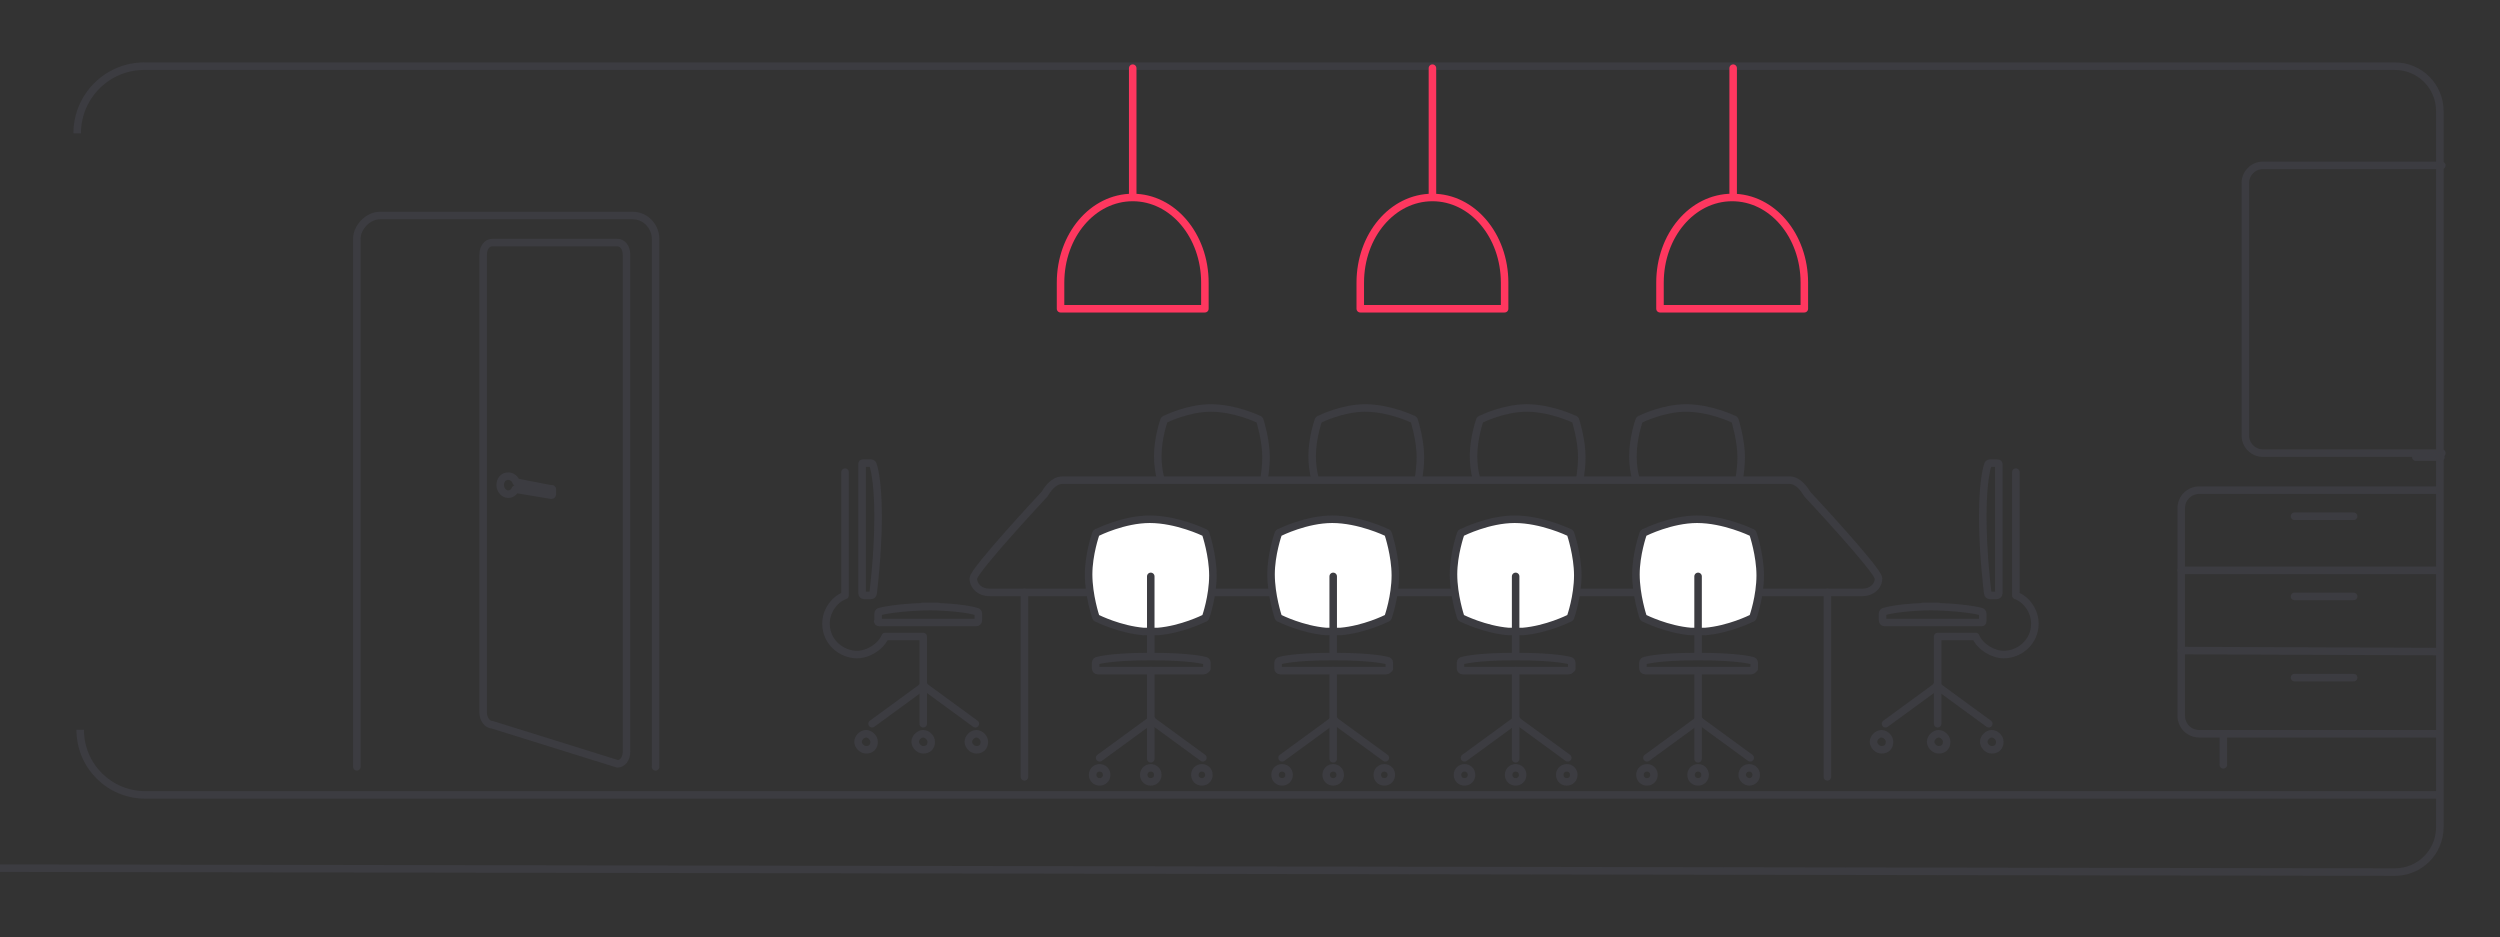 <?xml version="1.0" encoding="utf-8"?>
<!-- Generator: Adobe Illustrator 23.0.3, SVG Export Plug-In . SVG Version: 6.00 Build 0)  -->
<svg version="1.1" id="Laag_1" xmlns="http://www.w3.org/2000/svg" xmlns:xlink="http://www.w3.org/1999/xlink" x="0px" y="0px"
	 viewBox="0 0 249.4 93.5" style="enable-background:new 0 0 249.4 93.5;" xml:space="preserve">
<rect x="0" y="0" width="249.4" height="93.5" fill="#333333" stroke="none"/>
<style type="text/css">
	.st0{fill:none;stroke:#3C3C41;stroke-width:0.75;stroke-miterlimit:10;}
	.st1{fill:none;stroke:#3C3C41;stroke-width:0.75;stroke-linecap:round;stroke-linejoin:round;stroke-miterlimit:10;}
	.st2{fill:#FFFFFF;stroke:#3C3C41;stroke-width:0.75;stroke-linecap:round;stroke-linejoin:round;stroke-miterlimit:10;}
	.st3{fill:none;stroke:#FF375F;stroke-width:0.75;stroke-linecap:round;stroke-linejoin:round;stroke-miterlimit:10;}
</style>
<path class="st0" d="M-4.8,86.6L238.9,87c2.5,0,4.5-2,4.5-4.5v-0.6V79V11.1c0-2.5-2-4.5-4.5-4.5H14.4c-3.7,0-6.7,3-6.7,6.7v0"/>
<path class="st0" d="M243.4,79.3l-228.9,0c-3.6,0-6.5-2.9-6.5-6.5v0"/>
<path class="st1" d="M35.6,76.5V23.8c0-1.1,1.1-2.3,2.3-2.3h25.2c1.4,0,2.3,1.2,2.3,2.3v52.7"/>
<path class="st1" d="M48.2,71.1V25.4c0-0.7,0.4-1.2,0.9-1.2h12.5c0.5,0,0.9,0.5,0.9,1.2v49.6c0,0.7-0.4,1.2-0.9,1.2l-12.5-3.9
	C48.6,72.3,48.2,71.7,48.2,71.1z"/>
<path class="st1" d="M55.1,48.8C55.1,48.8,55,48.7,55.1,48.8l-3.6-0.7c-0.1-0.3-0.4-0.6-0.8-0.6c-0.5,0-0.8,0.4-0.8,0.9
	c0,0.5,0.4,0.9,0.8,0.9c0.3,0,0.6-0.2,0.7-0.5l3.6,0.6c0,0,0.1,0,0.1-0.1L55.1,48.8z"/>
<path class="st1" d="M243.6,16.5h-17.9c-0.9,0-1.7,0.8-1.7,1.7v25.3c0,0.9,0.8,1.7,1.7,1.7h17.9"/>
<line class="st1" x1="241" y1="45.6" x2="243.5" y2="45.6"/>
<path class="st1" d="M246.2,32.1"/>
<path class="st1" d="M109.2,59.1h76.6c0.9,0,1.6-0.6,1.6-1.4s-7.1-8.4-7.1-8.4c-0.3-0.5-0.9-1.4-1.8-1.4h-53.3H109h-3
	c-0.9,0-1.5,0.9-1.8,1.4c0,0-7.1,7.6-7.1,8.4s0.7,1.4,1.6,1.4h7.9H109.2z"/>
<path class="st1" d="M126.1,47.8c0.1-0.6,0.2-1.4,0.2-2.2c0-1.7-0.6-3.6-0.6-3.6c0-0.1-0.1-0.2-0.2-0.2c0,0-2.3-1.1-4.7-1.1
	c-2.3,0-4.5,1.1-4.5,1.1c-0.1,0-0.2,0.1-0.2,0.2c0,0-0.6,1.7-0.6,3.5c0,0.8,0.1,1.6,0.3,2.3"/>
<path class="st1" d="M141.5,47.8c0.1-0.6,0.2-1.4,0.2-2.2c0-1.7-0.6-3.6-0.6-3.6c0-0.1-0.1-0.2-0.2-0.2c0,0-2.3-1.1-4.7-1.1
	c-2.3,0-4.5,1.1-4.5,1.1c-0.1,0-0.2,0.1-0.2,0.2c0,0-0.6,1.7-0.6,3.5c0,0.8,0.1,1.6,0.3,2.3"/>
<path class="st1" d="M157.6,47.8c0.1-0.6,0.2-1.4,0.2-2.2c0-1.7-0.6-3.6-0.6-3.6c0-0.1-0.1-0.2-0.2-0.2c0,0-2.3-1.1-4.7-1.1
	c-2.3,0-4.5,1.1-4.5,1.1c-0.1,0-0.2,0.1-0.2,0.2c0,0-0.6,1.7-0.6,3.5c0,0.8,0.1,1.6,0.3,2.3"/>
<path class="st1" d="M173.5,47.8c0.1-0.6,0.2-1.4,0.2-2.2c0-1.7-0.6-3.6-0.6-3.6c0-0.1-0.1-0.2-0.2-0.2c0,0-2.3-1.1-4.7-1.1
	c-2.3,0-4.5,1.1-4.5,1.1c-0.1,0-0.2,0.1-0.2,0.2c0,0-0.6,1.7-0.6,3.5c0,0.8,0.1,1.6,0.3,2.3"/>
<g>
	<path class="st1" d="M243.3,73.2h-23.9c-1,0-1.8-0.8-1.8-1.8V50.7c0-1,0.8-1.8,1.8-1.8h23.9"/>
	<line class="st1" x1="221.8" y1="73.3" x2="221.8" y2="76.3"/>
	<line class="st1" x1="228.9" y1="67.6" x2="234.8" y2="67.6"/>
	<line class="st1" x1="228.9" y1="59.5" x2="234.8" y2="59.5"/>
	<line class="st1" x1="228.9" y1="51.5" x2="234.8" y2="51.5"/>
	<line class="st1" x1="217.6" y1="56.9" x2="243.1" y2="56.9"/>
	<line class="st1" x1="217.6" y1="64.9" x2="243.2" y2="65"/>
</g>
<line class="st1" x1="102.2" y1="59.1" x2="102.2" y2="77.5"/>
<line class="st1" x1="182.3" y1="59.1" x2="182.3" y2="77.5"/>
<g>
	<path class="st1" d="M120.1,66.9h-10.6c-0.1,0-0.2-0.1-0.2-0.2v-0.6c0-0.1,0.1-0.2,0.2-0.2c0,0,1.3-0.4,5.1-0.4c0,0,0.1,0,0.2,0
		c0.1,0,0.1,0,0.2,0c3.8,0,5.2,0.4,5.2,0.4c0.1,0,0.2,0.1,0.2,0.2v0.6C120.3,66.8,120.2,66.9,120.1,66.9z"/>
	<path class="st1" d="M109,77.3L109,77.3c0-0.4,0.3-0.7,0.7-0.7l0,0c0.4,0,0.7,0.3,0.7,0.7l0,0c0,0.4-0.3,0.7-0.7,0.7l0,0
		C109.3,78,109,77.7,109,77.3z"/>
	<path class="st1" d="M114.1,77.3L114.1,77.3c0-0.4,0.3-0.7,0.7-0.7l0,0c0.4,0,0.7,0.3,0.7,0.7l0,0c0,0.4-0.3,0.7-0.7,0.7l0,0
		C114.4,78,114.1,77.7,114.1,77.3z"/>
	<path class="st1" d="M119.2,77.3L119.2,77.3c0-0.4,0.3-0.7,0.7-0.7l0,0c0.4,0,0.7,0.3,0.7,0.7l0,0c0,0.4-0.3,0.7-0.7,0.7l0,0
		C119.5,78,119.2,77.7,119.2,77.3z"/>
	<path class="st1" d="M118.8,67.4"/>
	<path class="st1" d="M111,67.5"/>
	<path class="st2" d="M115.5,63c2.4-0.2,4.6-1.3,4.6-1.3c0.1,0,0.2-0.1,0.2-0.2c0,0,0.7-2,0.7-4.1c0-2-0.7-4.1-0.7-4.1
		c0-0.1-0.1-0.2-0.2-0.2c0,0-2.7-1.3-5.4-1.3c-2.6,0-5.2,1.3-5.2,1.3c-0.1,0-0.2,0.1-0.2,0.2c0,0-0.7,2-0.7,4c0,2.1,0.7,4.2,0.7,4.2
		c0,0.1,0.1,0.2,0.2,0.2c0,0,2.2,1.1,4.6,1.3L115.5,63z"/>
	<line class="st1" x1="114.8" y1="66.9" x2="114.8" y2="75.7"/>
	<line class="st1" x1="114.8" y1="57.5" x2="114.8" y2="65.4"/>
	<line class="st1" x1="109.7" y1="75.6" x2="114.9" y2="71.8"/>
	<line class="st1" x1="120" y1="75.6" x2="114.8" y2="71.8"/>
</g>
<g>
	<path class="st1" d="M138.3,66.9h-10.6c-0.1,0-0.2-0.1-0.2-0.2v-0.6c0-0.1,0.1-0.2,0.2-0.2c0,0,1.3-0.4,5.1-0.4c0,0,0.1,0,0.2,0
		c0.1,0,0.1,0,0.2,0c3.8,0,5.2,0.4,5.2,0.4c0.1,0,0.2,0.1,0.2,0.2v0.6C138.5,66.8,138.4,66.9,138.3,66.9z"/>
	<path class="st1" d="M127.2,77.3L127.2,77.3c0-0.4,0.3-0.7,0.7-0.7h0c0.4,0,0.7,0.3,0.7,0.7l0,0c0,0.4-0.3,0.7-0.7,0.7h0
		C127.5,78,127.2,77.7,127.2,77.3z"/>
	<path class="st1" d="M132.3,77.3L132.3,77.3c0-0.4,0.3-0.7,0.7-0.7l0,0c0.4,0,0.7,0.3,0.7,0.7l0,0c0,0.4-0.3,0.7-0.7,0.7l0,0
		C132.6,78,132.3,77.7,132.3,77.3z"/>
	<path class="st1" d="M137.4,77.3L137.4,77.3c0-0.4,0.3-0.7,0.7-0.7l0,0c0.4,0,0.7,0.3,0.7,0.7l0,0c0,0.4-0.3,0.7-0.7,0.7l0,0
		C137.7,78,137.4,77.7,137.4,77.3z"/>
	<path class="st1" d="M137,67.4"/>
	<path class="st1" d="M129.2,67.5"/>
	<path class="st2" d="M133.7,63c2.4-0.2,4.6-1.3,4.6-1.3c0.1,0,0.2-0.1,0.2-0.2c0,0,0.7-2,0.7-4.1c0-2-0.7-4.1-0.7-4.1
		c0-0.1-0.1-0.2-0.2-0.2c0,0-2.7-1.3-5.4-1.3c-2.6,0-5.2,1.3-5.2,1.3c-0.1,0-0.2,0.1-0.2,0.2c0,0-0.7,2-0.7,4c0,2.1,0.7,4.2,0.7,4.2
		c0,0.1,0.1,0.2,0.2,0.2c0,0,2.2,1.1,4.6,1.3L133.7,63z"/>
	<line class="st1" x1="133" y1="66.9" x2="133" y2="75.7"/>
	<line class="st1" x1="133" y1="57.5" x2="133" y2="65.4"/>
	<line class="st1" x1="127.9" y1="75.6" x2="133.1" y2="71.8"/>
	<line class="st1" x1="138.2" y1="75.6" x2="133" y2="71.8"/>
</g>
<g>
	<path class="st1" d="M156.5,66.9h-10.6c-0.1,0-0.2-0.1-0.2-0.2v-0.6c0-0.1,0.1-0.2,0.2-0.2c0,0,1.3-0.4,5.1-0.4c0,0,0.1,0,0.2,0
		c0.1,0,0.1,0,0.2,0c3.8,0,5.2,0.4,5.2,0.4c0.1,0,0.2,0.1,0.2,0.2v0.6C156.7,66.8,156.6,66.9,156.5,66.9z"/>
	<path class="st1" d="M145.4,77.3L145.4,77.3c0-0.4,0.3-0.7,0.7-0.7l0,0c0.4,0,0.7,0.3,0.7,0.7l0,0c0,0.4-0.3,0.7-0.7,0.7l0,0
		C145.7,78,145.4,77.7,145.4,77.3z"/>
	<path class="st1" d="M150.5,77.3L150.5,77.3c0-0.4,0.3-0.7,0.7-0.7l0,0c0.4,0,0.7,0.3,0.7,0.7l0,0c0,0.4-0.3,0.7-0.7,0.7l0,0
		C150.8,78,150.5,77.7,150.5,77.3z"/>
	<path class="st1" d="M155.6,77.3L155.6,77.3c0-0.4,0.3-0.7,0.7-0.7l0,0c0.4,0,0.7,0.3,0.7,0.7l0,0c0,0.4-0.3,0.7-0.7,0.7l0,0
		C155.9,78,155.6,77.7,155.6,77.3z"/>
	<path class="st1" d="M155.2,67.4"/>
	<path class="st1" d="M147.4,67.5"/>
	<path class="st2" d="M151.9,63c2.4-0.2,4.6-1.3,4.6-1.3c0.1,0,0.2-0.1,0.2-0.2c0,0,0.7-2,0.7-4.1c0-2-0.7-4.1-0.7-4.1
		c0-0.1-0.1-0.2-0.2-0.2c0,0-2.7-1.3-5.4-1.3c-2.6,0-5.2,1.3-5.2,1.3c-0.1,0-0.2,0.1-0.2,0.2c0,0-0.7,2-0.7,4c0,2.1,0.7,4.2,0.7,4.2
		c0,0.1,0.1,0.2,0.2,0.2c0,0,2.2,1.1,4.6,1.3L151.9,63z"/>
	<line class="st1" x1="151.2" y1="66.9" x2="151.2" y2="75.7"/>
	<line class="st1" x1="151.2" y1="57.5" x2="151.2" y2="65.4"/>
	<line class="st1" x1="146.1" y1="75.6" x2="151.3" y2="71.8"/>
	<line class="st1" x1="156.4" y1="75.6" x2="151.2" y2="71.8"/>
</g>
<g>
	<path class="st1" d="M174.7,66.9h-10.6c-0.1,0-0.2-0.1-0.2-0.2v-0.6c0-0.1,0.1-0.2,0.2-0.2c0,0,1.3-0.4,5.1-0.4c0,0,0.1,0,0.2,0
		c0.1,0,0.1,0,0.2,0c3.8,0,5.2,0.4,5.2,0.4c0.1,0,0.2,0.1,0.2,0.2v0.6C174.9,66.8,174.8,66.9,174.7,66.9z"/>
	<path class="st1" d="M163.6,77.3L163.6,77.3c0-0.4,0.3-0.7,0.7-0.7l0,0c0.4,0,0.7,0.3,0.7,0.7l0,0c0,0.4-0.3,0.7-0.7,0.7l0,0
		C163.9,78,163.6,77.7,163.6,77.3z"/>
	<path class="st1" d="M168.7,77.3L168.7,77.3c0-0.4,0.3-0.7,0.7-0.7l0,0c0.4,0,0.7,0.3,0.7,0.7l0,0c0,0.4-0.3,0.7-0.7,0.7l0,0
		C169,78,168.7,77.7,168.7,77.3z"/>
	<path class="st1" d="M173.8,77.3L173.8,77.3c0-0.4,0.3-0.7,0.7-0.7l0,0c0.4,0,0.7,0.3,0.7,0.7l0,0c0,0.4-0.3,0.7-0.7,0.7l0,0
		C174.2,78,173.8,77.7,173.8,77.3z"/>
	<path class="st1" d="M173.5,67.4"/>
	<path class="st1" d="M165.6,67.5"/>
	<path class="st2" d="M170.1,63c2.4-0.2,4.6-1.3,4.6-1.3c0.1,0,0.2-0.1,0.2-0.2c0,0,0.7-2,0.7-4.1c0-2-0.7-4.1-0.7-4.1
		c0-0.1-0.1-0.2-0.2-0.2c0,0-2.7-1.3-5.4-1.3c-2.6,0-5.2,1.3-5.2,1.3c-0.1,0-0.2,0.1-0.2,0.2c0,0-0.7,2-0.7,4c0,2.1,0.7,4.2,0.7,4.2
		c0,0.1,0.1,0.2,0.2,0.2c0,0,2.2,1.1,4.6,1.3L170.1,63z"/>
	<line class="st1" x1="169.4" y1="66.9" x2="169.4" y2="75.7"/>
	<line class="st1" x1="169.4" y1="57.5" x2="169.4" y2="65.4"/>
	<line class="st1" x1="164.3" y1="75.6" x2="169.5" y2="71.8"/>
	<line class="st1" x1="174.6" y1="75.6" x2="169.4" y2="71.8"/>
</g>
<g>
	<path class="st1" d="M197.7,62.1H188c-0.1,0-0.2-0.1-0.2-0.2v-0.7c0-0.1,0.1-0.2,0.2-0.2c0,0,1.5-0.5,5.4-0.5c0,0-1.6,0-1.6,0
		c4,0,5.8,0.5,5.8,0.5c0.1,0,0.2,0.1,0.2,0.2v0.7C197.8,62,197.8,62.1,197.7,62.1z"/>
	<path class="st1" d="M199.4,46.3v12.9c0,0.1-0.1,0.2-0.2,0.2h-0.7c-0.1,0-0.2-0.1-0.2-0.2c0,0-0.5-3.8-0.5-7.7c0,0,0,0,0,0
		c0-3.8,0.5-5.1,0.5-5.1c0-0.1,0.1-0.2,0.2-0.2h0.7C199.3,46.2,199.4,46.2,199.4,46.3z"/>
	<path class="st1" d="M201.1,47.1v12.1l0,0.2c1.1,0.4,1.9,1.6,1.9,2.8c0,1.9-1.6,3.1-3.1,3.1c-1.1,0-2.4-0.8-2.8-1.8l-0.2,0
		c-0.8,0-0.3,0-1.3,0l-2.3,0v8.7"/>
	<path class="st1" d="M200.2,59.6"/>
	<path class="st1" d="M200.2,56.7"/>
	<line class="st1" x1="188.1" y1="72.2" x2="193.3" y2="68.4"/>
	<line class="st1" x1="198.4" y1="72.2" x2="193.2" y2="68.4"/>
</g>
<g>
	<path class="st1" d="M87.7,62.1h9.7c0.1,0,0.2-0.1,0.2-0.2v-0.7c0-0.1-0.1-0.2-0.2-0.2c0,0-1.5-0.5-5.4-0.5c0,0,1.6,0,1.6,0
		c-4,0-5.8,0.5-5.8,0.5c-0.1,0-0.2,0.1-0.2,0.2v0.7C87.5,62,87.6,62.1,87.7,62.1z"/>
	<path class="st1" d="M86,46.3v12.9c0,0.1,0.1,0.2,0.2,0.2h0.7c0.1,0,0.2-0.1,0.2-0.2c0,0,0.5-3.8,0.5-7.7c0,0,0,0,0,0
		c0-3.8-0.5-5.1-0.5-5.1c0-0.1-0.1-0.2-0.2-0.2h-0.7C86,46.2,86,46.2,86,46.3z"/>
	<path class="st1" d="M84.3,47.1v12.1l0,0.2c-1.1,0.4-1.9,1.6-1.9,2.8c0,1.9,1.6,3.1,3.1,3.1c1.1,0,2.4-0.8,2.8-1.8l0.2,0
		c0.8,0,0.3,0,1.3,0l2.3,0v8.7"/>
	<path class="st1" d="M85.2,59.6"/>
	<path class="st1" d="M85.2,56.7"/>
	<line class="st1" x1="97.3" y1="72.2" x2="92.1" y2="68.4"/>
	<line class="st1" x1="87" y1="72.2" x2="92.2" y2="68.4"/>
</g>
<path class="st1" d="M98.2,74L98.2,74c0-0.4-0.4-0.8-0.8-0.8l0,0c-0.4,0-0.8,0.4-0.8,0.8l0,0c0,0.4,0.4,0.8,0.8,0.8l0,0
	C97.9,74.8,98.2,74.5,98.2,74z"/>
<path class="st1" d="M92.9,74L92.9,74c0-0.4-0.4-0.8-0.8-0.8l0,0c-0.4,0-0.8,0.4-0.8,0.8l0,0c0,0.4,0.4,0.8,0.8,0.8l0,0
	C92.6,74.8,92.9,74.5,92.9,74z"/>
<path class="st1" d="M87.2,74L87.2,74c0-0.4-0.4-0.8-0.8-0.8h0c-0.4,0-0.8,0.4-0.8,0.8l0,0c0,0.4,0.4,0.8,0.8,0.8h0
	C86.9,74.8,87.2,74.5,87.2,74z"/>
<path class="st1" d="M199.5,74L199.5,74c0-0.4-0.4-0.8-0.8-0.8l0,0c-0.4,0-0.8,0.4-0.8,0.8l0,0c0,0.4,0.4,0.8,0.8,0.8l0,0
	C199.2,74.8,199.5,74.5,199.5,74z"/>
<path class="st1" d="M194.2,74L194.2,74c0-0.4-0.4-0.8-0.8-0.8l0,0c-0.4,0-0.8,0.4-0.8,0.8l0,0c0,0.4,0.4,0.8,0.8,0.8l0,0
	C193.9,74.8,194.2,74.5,194.2,74z"/>
<path class="st1" d="M188.5,74L188.5,74c0-0.4-0.4-0.8-0.8-0.8l0,0c-0.4,0-0.8,0.4-0.8,0.8l0,0c0,0.4,0.4,0.8,0.8,0.8l0,0
	C188.2,74.8,188.5,74.5,188.5,74z"/>
<g>
	<line class="st3" x1="172.9" y1="6.8" x2="172.9" y2="19.6"/>
	<path class="st3" d="M180,30.8v-2.6c0-4.7-3.2-8.5-7.2-8.5h0c-4,0-7.2,3.8-7.2,8.5v2.6H180z"/>
</g>
<g>
	<line class="st3" x1="142.9" y1="6.8" x2="142.9" y2="19.6"/>
	<path class="st3" d="M150.1,30.8v-2.6c0-4.7-3.2-8.5-7.2-8.5h0c-4,0-7.2,3.8-7.2,8.5v2.6H150.1z"/>
</g>
<g>
	<line class="st3" x1="113" y1="6.8" x2="113" y2="19.6"/>
	<path class="st3" d="M120.2,30.8v-2.6c0-4.7-3.2-8.5-7.2-8.5h0c-4,0-7.2,3.8-7.2,8.5v2.6H120.2z"/>
</g>
</svg>

